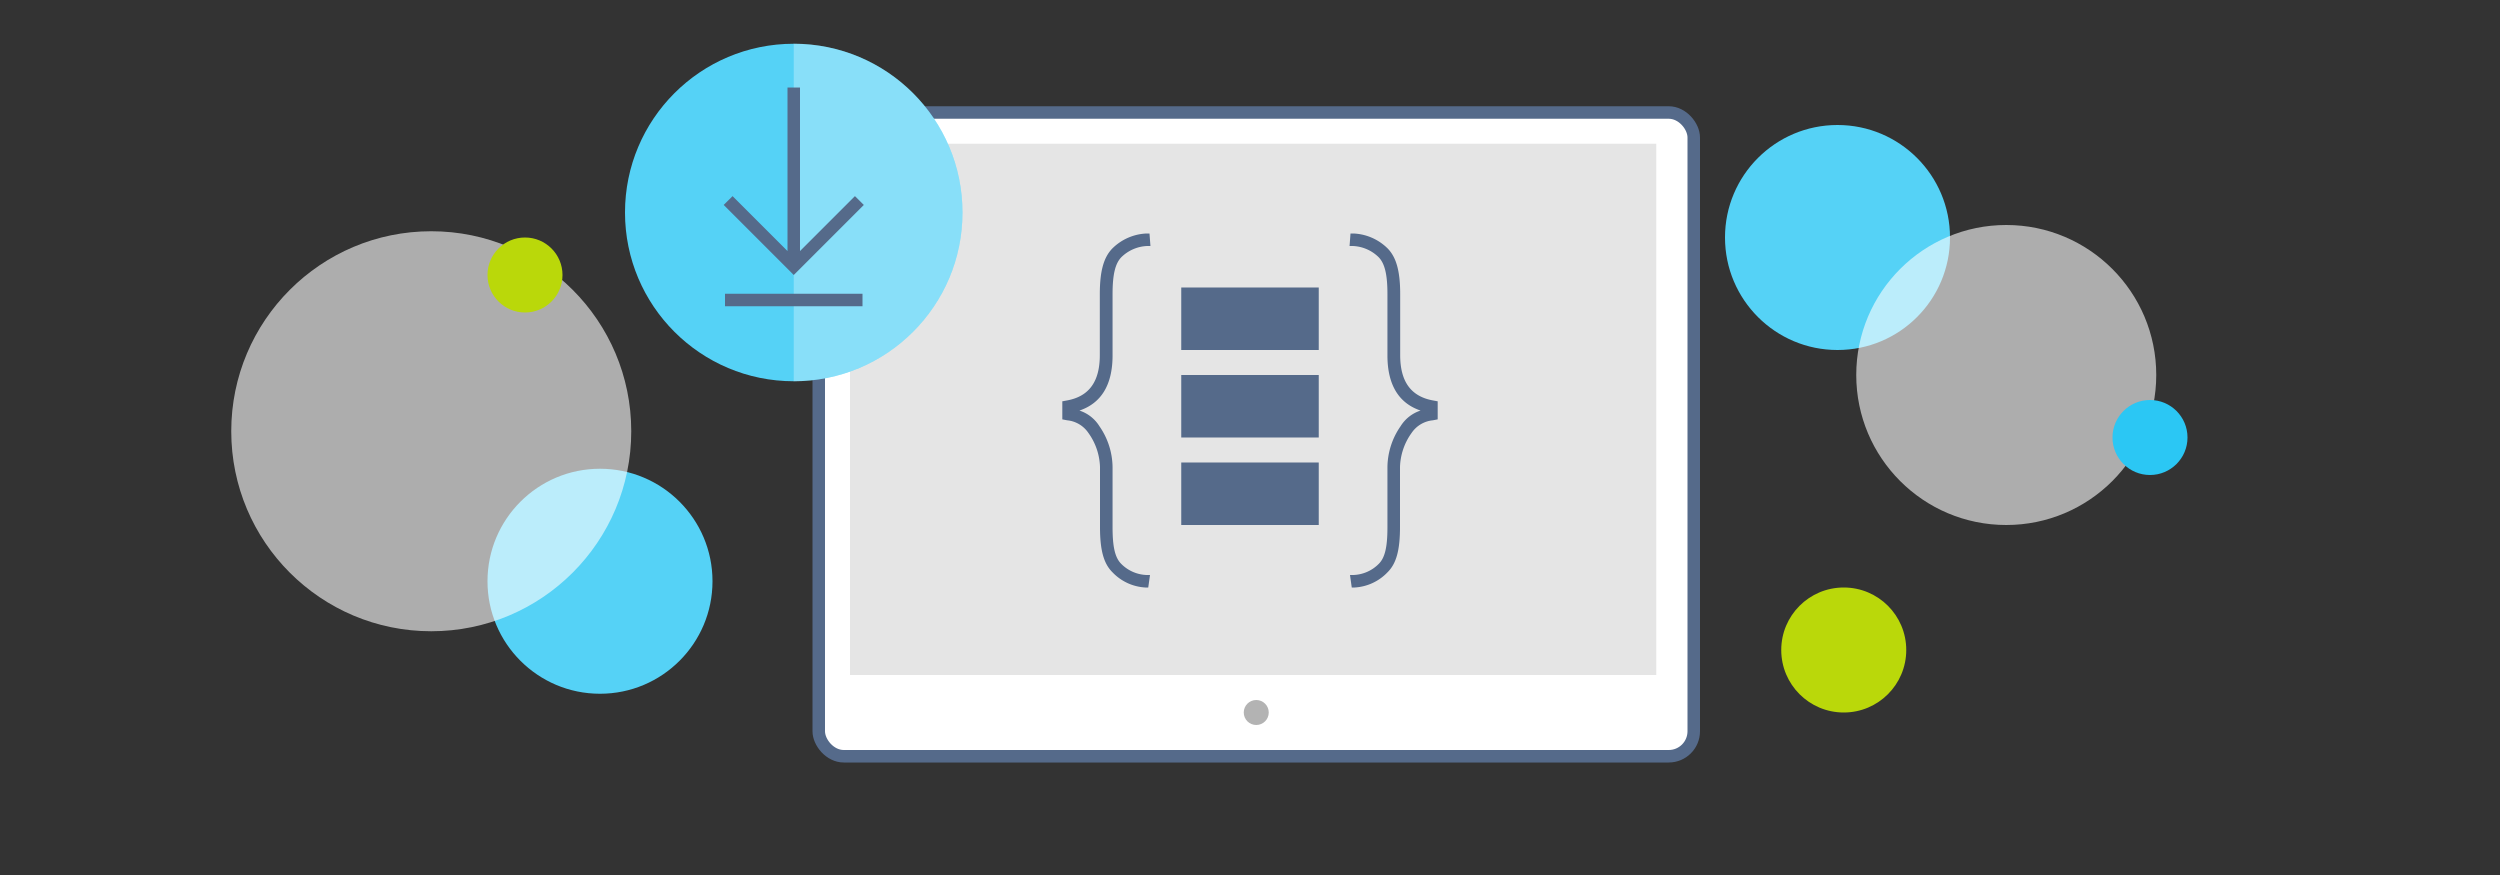 <svg xmlns="http://www.w3.org/2000/svg" viewBox="0 0 400 140">
  <rect x="0" y="0" width="400" height="140" fill="#333333" stroke="none"/>
  <defs>
    <style>
      .cls-1, .cls-7, .cls-9 {
        fill: #fff;
      }

      .cls-1 {
        stroke: #556a8a;
        stroke-miterlimit: 10;
        stroke-width: 2px;
      }

      .cls-2 {
        fill: #e5e5e5;
      }

      .cls-3 {
        fill: #b3b3b3;
      }

      .cls-4 {
        fill: none;
      }

      .cls-5 {
        fill: #556a8a;
      }

      .cls-6 {
        fill: #55d2f6;
      }

      .cls-7 {
        opacity: 0.3;
      }

      .cls-8 {
        fill: #bad80a;
      }

      .cls-9 {
        opacity: 0.6;
      }

      .cls-10 {
        fill: #2bc7f4;
      }
    </style>
  </defs>
  <g id="ICONS">
    <g>
      <rect class="cls-1" x="131" y="18" width="140" height="103" rx="4" ry="4"/>
      <rect class="cls-2" x="136" y="23" width="129" height="85"/>
      <circle class="cls-3" cx="201" cy="114" r="2"/>
      <rect class="cls-4" x="122" y="11" width="156" height="118"/>
    </g>
    <rect class="cls-4" x="82" y="3.5" width="196" height="133"/>
    <g>
      <rect class="cls-5" x="189" y="46" width="22" height="10"/>
      <rect class="cls-5" x="189" y="60" width="22" height="10"/>
      <rect class="cls-5" x="189" y="74" width="22" height="10"/>
      <path class="cls-5" d="M216,92l.52,0a6,6,0,0,0,4.09-1.79c1-1,1.38-2.74,1.38-5.85v-9.6a11.68,11.68,0,0,1,2.1-6.56,5.9,5.9,0,0,1,3.2-2.51c-3.52-1.19-5.3-4.16-5.3-8.82V47.07c0-3.13-.42-4.9-1.4-5.91a6.24,6.24,0,0,0-4.17-1.8l-.49,0,.15-2,.51,0a8.26,8.26,0,0,1,5.44,2.4c1.37,1.41,2,3.59,2,7.3v9.76c0,4.21,1.7,6.58,5.19,7.24l.81.15V67.1l-.78.15a4.63,4.63,0,0,0-3.38,2A9.82,9.82,0,0,0,224,74.72v9.6c0,3.69-.58,5.85-2,7.25A7.86,7.86,0,0,1,216.76,94l-.48,0Z"/>
      <path class="cls-5" d="M184,92l-.52,0a6,6,0,0,1-4.09-1.79c-1-1-1.38-2.74-1.38-5.85v-9.6a11.68,11.68,0,0,0-2.1-6.56,5.9,5.9,0,0,0-3.2-2.51c3.52-1.19,5.3-4.16,5.3-8.82V47.07c0-3.13.42-4.9,1.4-5.91a6.24,6.24,0,0,1,4.17-1.8l.49,0-.15-2-.51,0a8.26,8.26,0,0,0-5.44,2.4c-1.37,1.41-2,3.59-2,7.3v9.76c0,4.21-1.7,6.58-5.19,7.24l-.81.15V67.1l.78.15a4.63,4.63,0,0,1,3.38,2A9.82,9.82,0,0,1,176,74.72v9.6c0,3.69.58,5.85,2,7.25A7.86,7.86,0,0,0,183.24,94l.48,0Z"/>
    </g>
    <circle class="cls-6" cx="127" cy="34" r="27"/>
    <path class="cls-7" d="M154,34a27,27,0,0,1-27,27V7A27,27,0,0,1,154,34Z"/>
    <polygon class="cls-5" points="138.21 32.79 136.79 31.38 128 40.17 128 14 126 14 126 40.17 117.21 31.38 115.79 32.79 127 44 138.21 32.79"/>
    <rect class="cls-5" x="116" y="47" width="22" height="2"/>
    <circle class="cls-6" cx="294" cy="38" r="18"/>
    <circle class="cls-8" cx="295" cy="104" r="10"/>
    <circle class="cls-6" cx="96" cy="93" r="18"/>
    <circle class="cls-9" cx="321" cy="60" r="24"/>
    <circle class="cls-9" cx="69" cy="69" r="32"/>
    <circle class="cls-10" cx="344" cy="70" r="6"/>
    <circle class="cls-8" cx="84" cy="44" r="6"/>
  </g>
</svg>
